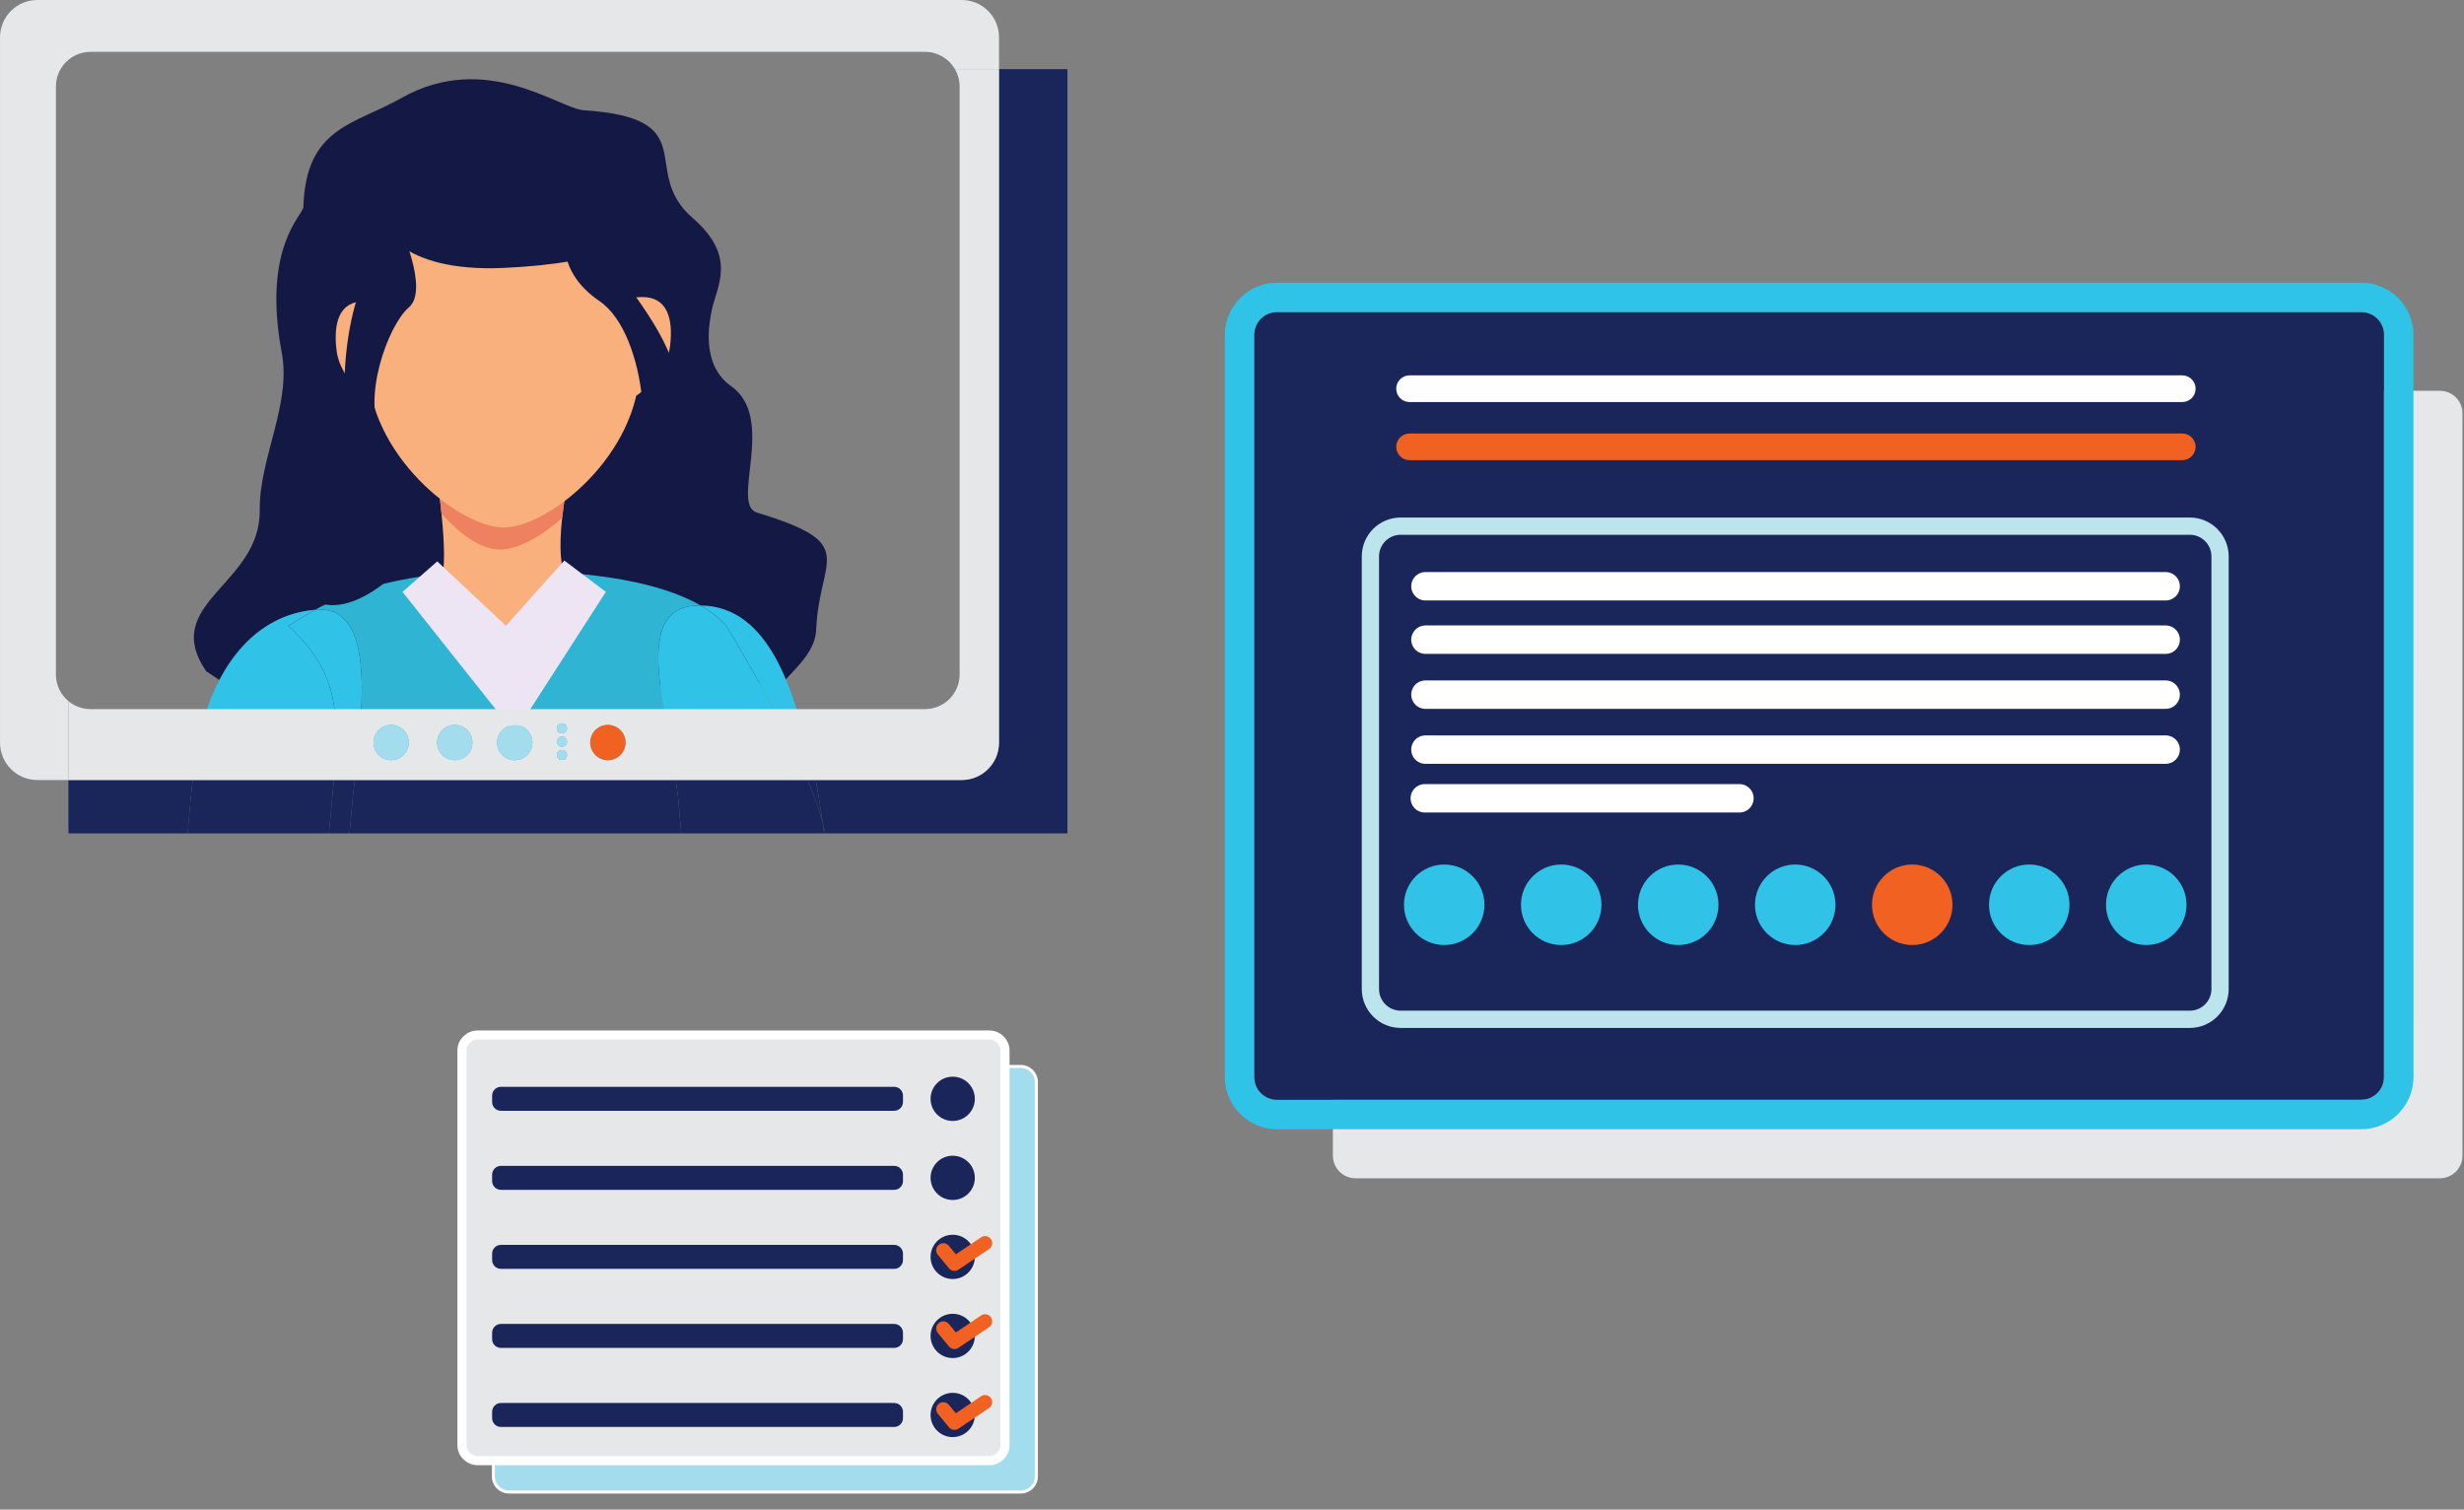 <?xml version="1.0" encoding="UTF-8" standalone="no"?>
<!DOCTYPE svg PUBLIC "-//W3C//DTD SVG 1.1//EN" "http://www.w3.org/Graphics/SVG/1.1/DTD/svg11.dtd">
<svg width="100%" height="100%" viewBox="0 0 364 223" version="1.1" xmlns="http://www.w3.org/2000/svg" xmlns:xlink="http://www.w3.org/1999/xlink" xml:space="preserve" xmlns:serif="http://www.serif.com/" style="fill-rule:evenodd;clip-rule:evenodd;stroke-linecap:round;stroke-linejoin:round;">
    <rect x="0" y="0" width="364" height="223" fill="#808080" stroke="none"/>
    <g transform="matrix(1,0,0,1,-1303.13,-503.737)">
        <g transform="matrix(1,0,0,1,1303.02,503.737)">
            <path d="M360.548,57.727L200.35,57.727C199.431,57.727 198.594,58.098 197.995,58.696L197.986,58.703C197.387,59.309 197.014,60.14 197.014,61.065L197.014,170.72C197.014,171.638 197.387,172.476 197.986,173.075L197.995,173.081C198.594,173.687 199.431,174.058 200.35,174.058L360.548,174.058C361.466,174.058 362.304,173.687 362.902,173.081L362.912,173.075C363.51,172.476 363.884,171.638 363.884,170.72L363.884,61.058C363.884,60.14 363.51,59.309 362.912,58.703L362.902,58.696C362.304,58.098 361.466,57.727 360.548,57.727Z" style="fill:rgb(230,231,232);"/>
            <path d="M348.947,46.126L188.749,46.126C187.831,46.126 186.993,46.497 186.395,47.096L186.385,47.103C185.787,47.708 185.413,48.539 185.413,49.464L185.413,159.119C185.413,160.038 185.787,160.875 186.385,161.474L186.395,161.481C186.993,162.086 187.831,162.457 188.749,162.457L348.947,162.457C349.866,162.457 350.703,162.086 351.302,161.481L351.311,161.474C351.91,160.875 352.283,160.038 352.283,159.119L352.283,49.458C352.283,48.539 351.91,47.708 351.311,47.103L351.302,47.096C350.703,46.497 349.866,46.126 348.947,46.126ZM188.749,41.762L348.947,41.762C351.054,41.762 352.977,42.625 354.378,44.019L354.385,44.031C355.78,45.432 356.643,47.351 356.643,49.462L356.65,159.117C356.65,161.223 355.782,163.142 354.385,164.546L354.378,164.557C352.977,165.947 351.051,166.812 348.947,166.812L188.749,166.812C186.638,166.812 184.712,165.947 183.323,164.557L183.311,164.546C181.917,163.144 181.054,161.223 181.054,159.117L181.054,49.458C181.054,47.351 181.917,45.432 183.311,44.031L183.323,44.019C184.717,42.625 186.638,41.762 188.749,41.762Z" style="fill:rgb(46,195,231);"/>
            <rect x="203.818" y="123.66" width="123.661" height="19.257" style="fill:rgb(254,254,254);fill-rule:nonzero;"/>
            <path d="M348.947,46.125L188.749,46.125C187.831,46.125 186.993,46.496 186.394,47.095L186.385,47.102C185.787,47.707 185.413,48.538 185.413,49.464L185.413,159.118C185.413,160.037 185.787,160.874 186.385,161.473L186.394,161.48C186.993,162.085 187.831,162.457 188.749,162.457L348.947,162.457C349.866,162.457 350.703,162.085 351.302,161.48L351.311,161.473C351.91,160.874 352.283,160.037 352.283,159.118L352.283,49.457C352.283,48.538 351.91,47.707 351.311,47.102L351.302,47.095C350.703,46.496 349.866,46.125 348.947,46.125Z" style="fill:rgb(26,37,89);"/>
            <path d="M72.089,81.888L72.089,61.824L92.153,71.856L72.089,81.888Z" style="fill:white;"/>
            <path d="M30.576,99.169C23.664,89.044 38.626,86.443 38.478,75.348C38.397,67.699 43.174,59.73 41.735,52.103C38.798,36.508 44.881,31.773 44.925,30.587C45.283,18.778 52.366,18.458 59.403,14.483C71.889,7.409 82.752,16.049 86.302,16.279C104.35,17.465 94.353,25.218 102.45,32.218C109.106,37.981 105.953,42.357 105.259,45.823C104.962,47.366 103.508,53.792 108.115,57.043C114.876,61.799 107.944,74.525 111.939,75.724C127.282,80.376 121.108,82.299 120.683,93.014C120.556,96.459 117.238,99.06 115.085,101.572C88.671,93.29 70.495,126.168 30.573,99.164L30.576,99.169Z" style="fill:rgb(19,25,68);"/>
            <path d="M103.594,89.438C99.37,86.998 91.319,84.39 75.469,84.305L75.467,84.307C59.637,84.221 51.17,87.608 46.682,90.065C55.224,89.335 53.958,102.884 52.526,115.223L99.938,115.223C98.106,102.893 93.734,89.407 103.502,89.438C103.533,89.438 103.564,89.438 103.594,89.438Z" style="fill:rgb(47,180,211);"/>
            <path d="M52.526,115.223C53.958,102.884 55.224,89.335 46.682,90.065C44.605,91.203 43.38,92.141 42.672,92.444C48.516,97.836 50.758,102.925 49.45,115.223L52.526,115.223Z" style="fill:rgb(48,194,231);"/>
            <path d="M46.682,90.065C46.681,90.066 46.68,90.066 46.679,90.066C37.554,90.85 32.524,98.592 30.369,105.733C29.652,108.045 29.059,111.318 28.585,115.223L49.45,115.223C50.758,102.925 48.516,97.836 42.672,92.444C43.38,92.141 44.605,91.203 46.682,90.065Z" style="fill:rgb(48,194,231);"/>
            <path d="M119.412,115.223C117.026,109.439 113.188,102.076 107.386,92.441C106.676,91.651 105.541,90.563 103.594,89.438C103.564,89.438 103.533,89.438 103.502,89.438C93.734,89.407 98.106,102.893 99.938,115.223L119.412,115.223Z" style="fill:rgb(48,194,231);"/>
            <path d="M103.594,89.438C113.952,89.547 117.125,102.47 119.274,109.59C119.747,111.117 120.195,113.023 120.614,115.223L119.412,115.223C117.026,109.439 113.188,102.076 107.386,92.441C106.676,91.651 105.541,90.563 103.594,89.438Z" style="fill:rgb(48,194,231);"/>
            <path d="M82.977,82.177C83.478,87.935 84.979,92.441 84.979,92.441L64.075,92.441C64.075,92.441 65.702,87.559 65.702,81.926C65.702,80.191 65.546,78.037 65.333,75.889C64.852,71.07 64.075,66.279 64.075,66.279L84.979,66.279C84.979,66.279 83.703,71.449 83.156,76.499C82.938,78.525 82.833,80.529 82.977,82.177Z" style="fill:rgb(249,176,125);"/>
            <path d="M84.981,66.282C84.981,66.282 83.705,71.451 83.158,76.502C80.71,78.666 77.476,80.919 74.404,81.17C71.16,81.434 67.78,78.594 65.335,75.889C64.854,71.07 64.077,66.279 64.077,66.279L84.981,66.279L84.981,66.282Z" style="fill:rgb(238,129,96);"/>
            <path d="M94.619,53.952C94.619,67.19 81.095,77.923 74.529,77.923C67.963,77.923 54.44,67.19 54.44,53.952C54.44,40.713 63.434,29.981 74.529,29.981C85.624,29.981 94.619,40.713 94.619,53.952Z" style="fill:rgb(249,176,125);"/>
            <path d="M63.173,51.822C63.173,56.217 60.187,59.794 56.505,59.778C55.066,59.771 50.389,56.182 49.837,51.822C49.308,47.63 50.257,44.5 53.939,44.5C57.621,44.5 63.173,47.428 63.173,51.822Z" style="fill:rgb(249,176,125);"/>
            <path d="M85.749,51.199C85.749,55.593 88.735,59.171 92.417,59.155C93.855,59.148 98.533,55.559 99.085,51.199C99.614,47.007 98.665,43.877 94.983,43.877C91.301,43.877 85.749,46.805 85.749,51.199Z" style="fill:rgb(249,176,125);"/>
            <path d="M56.435,32.903C56.435,32.903 58.818,40.288 74.527,39.578C90.236,38.868 94.617,35.239 94.617,35.239C94.617,35.239 102.002,27.604 86.23,27.103C70.458,26.602 56.433,32.903 56.433,32.903L56.435,32.903Z" style="fill:rgb(19,25,68);"/>
            <path d="M59.154,33.35C59.154,33.35 63.558,42.832 60.5,45.419C57.442,48.006 53.354,59.147 56.651,64.778C59.948,70.411 62.44,82.009 56.438,86.473C50.436,90.937 47.139,88.958 47.139,88.958C47.139,88.958 60.412,82.065 54.361,71.856C48.308,61.648 51.777,43.957 54.361,40.913C56.946,37.867 59.157,33.35 59.157,33.35L59.154,33.35Z" style="fill:rgb(19,25,68);"/>
            <path d="M83.88,33.35C83.88,33.35 81.516,39.618 88.694,44.5C95.872,49.381 97.072,69.158 92.153,70.787C93.492,70.787 102.255,61.149 99.376,53.263C96.496,45.377 89.462,39.326 89.912,35.906C90.362,32.487 84.283,31.336 83.88,33.35Z" style="fill:rgb(19,25,68);"/>
            <path d="M64.703,82.928L59.571,87.434L76.155,108.326L89.612,87.434L83.478,82.803L74.842,92.44L64.703,82.928Z" style="fill:rgb(238,229,244);"/>
            <path d="M230.745,139.602C234.029,139.602 236.692,136.939 236.692,133.655C236.692,130.371 234.029,127.709 230.745,127.709C227.461,127.709 224.799,130.371 224.799,133.655C224.799,136.939 227.461,139.602 230.745,139.602Z" style="fill:rgb(48,194,231);fill-rule:nonzero;"/>
            <path d="M213.46,139.602C216.744,139.602 219.406,136.939 219.406,133.655C219.406,130.371 216.744,127.709 213.46,127.709C210.176,127.709 207.514,130.371 207.514,133.655C207.514,136.939 210.176,139.602 213.46,139.602Z" style="fill:rgb(48,194,231);fill-rule:nonzero;"/>
            <path d="M248.03,139.602C251.314,139.602 253.977,136.939 253.977,133.655C253.977,130.371 251.314,127.709 248.03,127.709C244.746,127.709 242.084,130.371 242.084,133.655C242.084,136.939 244.746,139.602 248.03,139.602Z" style="fill:rgb(48,194,231);fill-rule:nonzero;"/>
            <path d="M317.169,139.602C320.453,139.602 323.115,136.939 323.115,133.655C323.115,130.371 320.453,127.709 317.169,127.709C313.885,127.709 311.223,130.371 311.223,133.655C311.223,136.939 313.885,139.602 317.169,139.602Z" style="fill:rgb(48,194,231);fill-rule:nonzero;"/>
            <path d="M265.315,139.602C268.599,139.602 271.261,136.939 271.261,133.655C271.261,130.371 268.599,127.709 265.315,127.709C262.03,127.709 259.368,130.371 259.368,133.655C259.368,136.939 262.03,139.602 265.315,139.602Z" style="fill:rgb(48,194,231);fill-rule:nonzero;"/>
            <path d="M299.884,139.602C303.168,139.602 305.83,136.939 305.83,133.655C305.83,130.371 303.168,127.709 299.884,127.709C296.6,127.709 293.938,130.371 293.938,133.655C293.938,136.939 296.6,139.602 299.884,139.602Z" style="fill:rgb(48,194,231);fill-rule:nonzero;"/>
            <path d="M282.6,139.602C285.884,139.602 288.546,136.939 288.546,133.655C288.546,130.371 285.884,127.709 282.6,127.709C279.316,127.709 276.653,130.371 276.653,133.655C276.653,136.939 279.316,139.602 282.6,139.602Z" style="fill:rgb(241,97,34);fill-rule:nonzero;"/>
            <path d="M210.688,86.604L320.037,86.604" style="fill:none;fill-rule:nonzero;stroke:white;stroke-width:4.2px;"/>
            <path d="M210.688,94.492L320.037,94.492" style="fill:none;fill-rule:nonzero;stroke:white;stroke-width:4.2px;"/>
            <path d="M210.688,102.613L320.037,102.613" style="fill:none;fill-rule:nonzero;stroke:white;stroke-width:4.2px;"/>
            <path d="M210.688,110.732L320.037,110.732" style="fill:none;fill-rule:nonzero;stroke:white;stroke-width:4.2px;"/>
            <path d="M210.593,117.926L257.069,117.926" style="fill:none;fill-rule:nonzero;stroke:white;stroke-width:4.2px;"/>
            <path d="M323.599,77.723L207.029,77.723C204.558,77.723 202.556,79.725 202.556,82.196L202.556,146.1C202.556,148.571 204.558,150.574 207.029,150.574L323.599,150.574C326.07,150.574 328.073,148.571 328.073,146.1L328.073,82.196C328.073,79.725 326.07,77.723 323.599,77.723Z" style="fill:none;fill-rule:nonzero;stroke:rgb(188,228,237);stroke-width:2.55px;stroke-linecap:butt;stroke-linejoin:miter;stroke-miterlimit:10;"/>
            <path d="M322.491,64.035L208.342,64.035C207.253,64.035 206.37,64.918 206.37,66.007C206.37,67.096 207.253,67.979 208.342,67.979L322.491,67.979C323.58,67.979 324.463,67.096 324.463,66.007C324.463,64.918 323.58,64.035 322.491,64.035Z" style="fill:rgb(241,97,34);fill-rule:nonzero;"/>
            <path d="M322.491,55.449L208.342,55.449C207.253,55.449 206.37,56.332 206.37,57.421C206.37,58.51 207.253,59.393 208.342,59.393L322.491,59.393C323.58,59.393 324.463,58.51 324.463,57.421C324.463,56.332 323.58,55.449 322.491,55.449Z" style="fill:rgb(254,254,254);fill-rule:nonzero;"/>
            <g>
                <path d="M153.213,159.814L153.213,218.127C153.213,219.387 152.171,220.408 150.888,220.408L75.323,220.408C74.04,220.408 72.998,219.387 72.998,218.127L72.998,159.814C72.998,158.554 74.04,157.533 75.323,157.533L150.888,157.533C152.171,157.533 153.213,158.554 153.213,159.814Z" style="fill:rgb(163,221,237);stroke:white;stroke-width:0.44px;stroke-linecap:butt;stroke-linejoin:miter;stroke-miterlimit:10;"/>
                <path d="M148.572,155.175L148.572,213.488C148.572,214.748 147.531,215.769 146.248,215.769L70.682,215.769C69.399,215.769 68.357,214.748 68.357,213.488L68.357,155.175C68.357,153.915 69.399,152.895 70.682,152.895L146.248,152.895C147.531,152.895 148.572,153.915 148.572,155.175Z" style="fill:rgb(230,231,232);stroke:white;stroke-width:1.35px;stroke-linecap:butt;stroke-linejoin:miter;stroke-miterlimit:10;"/>
                <path d="M132.202,160.545L74.114,160.545C73.393,160.545 72.81,161.129 72.81,161.849L72.81,162.784C72.81,163.504 73.393,164.088 74.114,164.088L132.202,164.088C132.922,164.088 133.505,163.504 133.505,162.784L133.505,161.849C133.505,161.129 132.922,160.545 132.202,160.545Z" style="fill:rgb(26,37,89);fill-rule:nonzero;"/>
                <path d="M140.851,165.587C142.656,165.587 144.12,164.123 144.12,162.318C144.12,160.512 142.656,159.049 140.851,159.049C139.046,159.049 137.582,160.512 137.582,162.318C137.582,164.123 139.046,165.587 140.851,165.587Z" style="fill:rgb(26,37,89);fill-rule:nonzero;"/>
                <path d="M132.202,172.223L74.114,172.223C73.393,172.223 72.81,172.806 72.81,173.527L72.81,174.462C72.81,175.182 73.393,175.765 74.114,175.765L132.202,175.765C132.922,175.765 133.505,175.182 133.505,174.462L133.505,173.527C133.505,172.806 132.922,172.223 132.202,172.223Z" style="fill:rgb(26,37,89);fill-rule:nonzero;"/>
                <path d="M140.851,177.263C142.656,177.263 144.12,175.799 144.12,173.994C144.12,172.188 142.656,170.725 140.851,170.725C139.046,170.725 137.582,172.188 137.582,173.994C137.582,175.799 139.046,177.263 140.851,177.263Z" style="fill:rgb(26,37,89);fill-rule:nonzero;"/>
                <path d="M132.202,183.896L74.114,183.896C73.393,183.896 72.81,184.48 72.81,185.2L72.81,186.135C72.81,186.855 73.393,187.439 74.114,187.439L132.202,187.439C132.922,187.439 133.505,186.855 133.505,186.135L133.505,185.2C133.505,184.48 132.922,183.896 132.202,183.896Z" style="fill:rgb(26,37,89);fill-rule:nonzero;"/>
                <path d="M140.851,188.938C142.656,188.938 144.12,187.475 144.12,185.669C144.12,183.864 142.656,182.4 140.851,182.4C139.046,182.4 137.582,183.864 137.582,185.669C137.582,187.475 139.046,188.938 140.851,188.938Z" style="fill:rgb(26,37,89);fill-rule:nonzero;"/>
                <path d="M132.202,195.574L74.114,195.574C73.393,195.574 72.81,196.158 72.81,196.878L72.81,197.813C72.81,198.533 73.393,199.117 74.114,199.117L132.202,199.117C132.922,199.117 133.505,198.533 133.505,197.813L133.505,196.878C133.505,196.158 132.922,195.574 132.202,195.574Z" style="fill:rgb(26,37,89);fill-rule:nonzero;"/>
                <path d="M140.851,200.614C142.656,200.614 144.12,199.151 144.12,197.345C144.12,195.54 142.656,194.076 140.851,194.076C139.046,194.076 137.582,195.54 137.582,197.345C137.582,199.151 139.046,200.614 140.851,200.614Z" style="fill:rgb(26,37,89);fill-rule:nonzero;"/>
                <path d="M132.202,207.25L74.114,207.25C73.393,207.25 72.81,207.834 72.81,208.554L72.81,209.489C72.81,210.209 73.393,210.793 74.114,210.793L132.202,210.793C132.922,210.793 133.505,210.209 133.505,209.489L133.505,208.554C133.505,207.834 132.922,207.25 132.202,207.25Z" style="fill:rgb(26,37,89);fill-rule:nonzero;"/>
                <path d="M140.851,212.29C142.656,212.29 144.12,210.826 144.12,209.021C144.12,207.216 142.656,205.752 140.851,205.752C139.046,205.752 137.582,207.216 137.582,209.021C137.582,210.826 139.046,212.29 140.851,212.29Z" style="fill:rgb(26,37,89);fill-rule:nonzero;"/>
                <path d="M139.464,184.695L141.113,186.688L145.631,183.646" style="fill:none;fill-rule:nonzero;stroke:rgb(241,97,34);stroke-width:2.1px;"/>
                <path d="M139.464,196.24L141.113,198.233L145.631,195.191" style="fill:none;fill-rule:nonzero;stroke:rgb(241,97,34);stroke-width:2.1px;"/>
                <path d="M139.464,208.18L141.113,210.171L145.631,207.129" style="fill:none;fill-rule:nonzero;stroke:rgb(241,97,34);stroke-width:2.1px;"/>
            </g>
            <path d="M51.741,123.112L100.765,123.112C100.597,121.321 100.432,119.521 100.27,117.712C100.174,116.891 100.062,116.06 99.938,115.223L52.526,115.223C52.429,116.061 52.331,116.892 52.236,117.714C52.074,119.522 51.909,121.322 51.741,123.112Z" style="fill:rgb(26,37,89);"/>
            <path d="M49.45,115.223C49.42,115.507 49.388,115.796 49.354,116.088C49.142,118.446 48.925,120.787 48.703,123.112L51.741,123.112C51.909,121.322 52.074,119.522 52.236,117.714C52.331,116.892 52.429,116.061 52.526,115.223L49.45,115.223Z" style="fill:rgb(26,37,89);"/>
            <path d="M121.842,123.112L122.04,123.112C121.92,122.598 121.784,122.066 121.63,121.516C121.702,122.04 121.773,122.572 121.842,123.112Z" style="fill:rgb(26,37,89);"/>
            <path d="M120.614,115.223C120.976,117.121 121.315,119.237 121.63,121.516C121.106,119.646 120.378,117.564 119.412,115.223L120.614,115.223Z" style="fill:rgb(26,37,89);"/>
            <path d="M28.585,115.223C28.292,117.637 28.045,120.292 27.844,123.112L48.703,123.112C48.925,120.787 49.142,118.446 49.354,116.088C49.388,115.796 49.42,115.507 49.45,115.223L28.585,115.223Z" style="fill:rgb(26,37,89);"/>
            <path d="M100.765,123.112L121.842,123.112C121.773,122.572 121.702,122.04 121.63,121.516C121.106,119.646 120.378,117.564 119.412,115.223L99.938,115.223C100.062,116.06 100.174,116.891 100.27,117.712C100.432,119.521 100.597,121.321 100.765,123.112Z" style="fill:rgb(26,37,89);"/>
            <path d="M122.04,123.112L157.797,123.112L157.797,10.209L147.691,10.209L147.691,109.719C147.691,112.759 145.227,115.223 142.187,115.223L120.614,115.223C120.976,117.121 121.315,119.237 121.63,121.516C121.784,122.066 121.92,122.598 122.04,123.112Z" style="fill:rgb(26,37,89);"/>
            <path d="M28.585,115.223L10.221,115.223L10.221,123.112L27.844,123.112C28.045,120.292 28.292,117.637 28.585,115.223Z" style="fill:rgb(26,37,89);"/>
            <path d="M147.691,10.209L147.691,5.503C147.691,2.464 145.227,0 142.187,0L5.618,0C2.578,0 0.114,2.464 0.114,5.503L0.114,109.719C0.114,112.759 2.578,115.223 5.618,115.223L10.221,115.223L10.221,103.571C9.089,102.631 8.369,101.213 8.369,99.627L8.369,12.784C8.369,9.952 10.665,7.656 13.496,7.656L136.744,7.656C138.637,7.656 140.291,8.682 141.18,10.209L147.691,10.209Z" style="fill:rgb(230,231,232);"/>
            <path d="M10.221,103.571L10.221,115.223L142.187,115.223C145.227,115.223 147.691,112.759 147.691,109.719L147.691,10.209L141.18,10.209C141.62,10.966 141.872,11.845 141.872,12.784L141.872,99.627C141.872,102.459 139.576,104.754 136.744,104.754L13.496,104.754C12.251,104.754 11.109,104.31 10.221,103.571ZM83.879,111.528C83.863,112.517 82.392,112.517 82.373,111.528C82.389,110.54 83.86,110.54 83.879,111.528ZM83.879,107.585C83.863,108.573 82.392,108.573 82.373,107.585C82.389,106.597 83.86,106.597 83.879,107.585ZM83.879,109.558C83.863,110.546 82.392,110.546 82.373,109.558C82.389,108.569 83.86,108.569 83.879,109.558ZM57.893,112.295C59.332,112.295 60.499,111.128 60.499,109.689C60.499,108.25 59.332,107.084 57.893,107.084C56.455,107.084 55.288,108.25 55.288,109.689C55.288,111.128 56.455,112.295 57.893,112.295ZM67.293,112.295C68.732,112.295 69.898,111.128 69.898,109.689C69.898,108.25 68.732,107.084 67.293,107.084C65.854,107.084 64.688,108.25 64.688,109.689C64.688,111.128 65.854,112.295 67.293,112.295ZM76.155,112.295C77.594,112.295 78.761,111.128 78.761,109.689C78.761,108.25 77.594,107.084 76.155,107.084C74.716,107.084 73.55,108.25 73.55,109.689C73.55,111.128 74.716,112.295 76.155,112.295ZM89.911,112.295C91.35,112.295 92.517,111.128 92.517,109.689C92.517,108.25 91.35,107.084 89.911,107.084C88.472,107.084 87.306,108.25 87.306,109.689C87.306,111.128 88.472,112.295 89.911,112.295Z" style="fill:rgb(230,231,232);"/>
            <path d="M57.893,112.295C59.332,112.295 60.499,111.128 60.499,109.689C60.499,108.25 59.332,107.084 57.893,107.084C56.455,107.084 55.288,108.25 55.288,109.689C55.288,111.128 56.455,112.295 57.893,112.295Z" style="fill:rgb(163,221,237);"/>
            <path d="M67.293,112.295C68.732,112.295 69.898,111.128 69.898,109.689C69.898,108.25 68.732,107.084 67.293,107.084C65.854,107.084 64.688,108.25 64.688,109.689C64.688,111.128 65.854,112.295 67.293,112.295Z" style="fill:rgb(163,221,237);"/>
            <path d="M76.155,112.295C77.594,112.295 78.761,111.128 78.761,109.689C78.761,108.25 77.594,107.084 76.155,107.084C74.716,107.084 73.55,108.25 73.55,109.689C73.55,111.128 74.716,112.295 76.155,112.295Z" style="fill:rgb(163,221,237);"/>
            <path d="M89.911,112.295C91.35,112.295 92.517,111.128 92.517,109.689C92.517,108.25 91.35,107.084 89.911,107.084C88.472,107.084 87.306,108.25 87.306,109.689C87.306,111.128 88.472,112.295 89.911,112.295Z" style="fill:rgb(241,97,34);"/>
            <path d="M83.879,109.558C83.863,110.546 82.392,110.546 82.373,109.558C82.389,108.569 83.86,108.569 83.879,109.558Z" style="fill:rgb(163,221,237);"/>
            <path d="M83.879,111.528C83.863,112.517 82.392,112.517 82.373,111.528C82.389,110.54 83.86,110.54 83.879,111.528Z" style="fill:rgb(163,221,237);"/>
            <path d="M83.879,107.585C83.863,108.573 82.392,108.573 82.373,107.585C82.389,106.597 83.86,106.597 83.879,107.585Z" style="fill:rgb(163,221,237);"/>
        </g>
    </g>
</svg>
